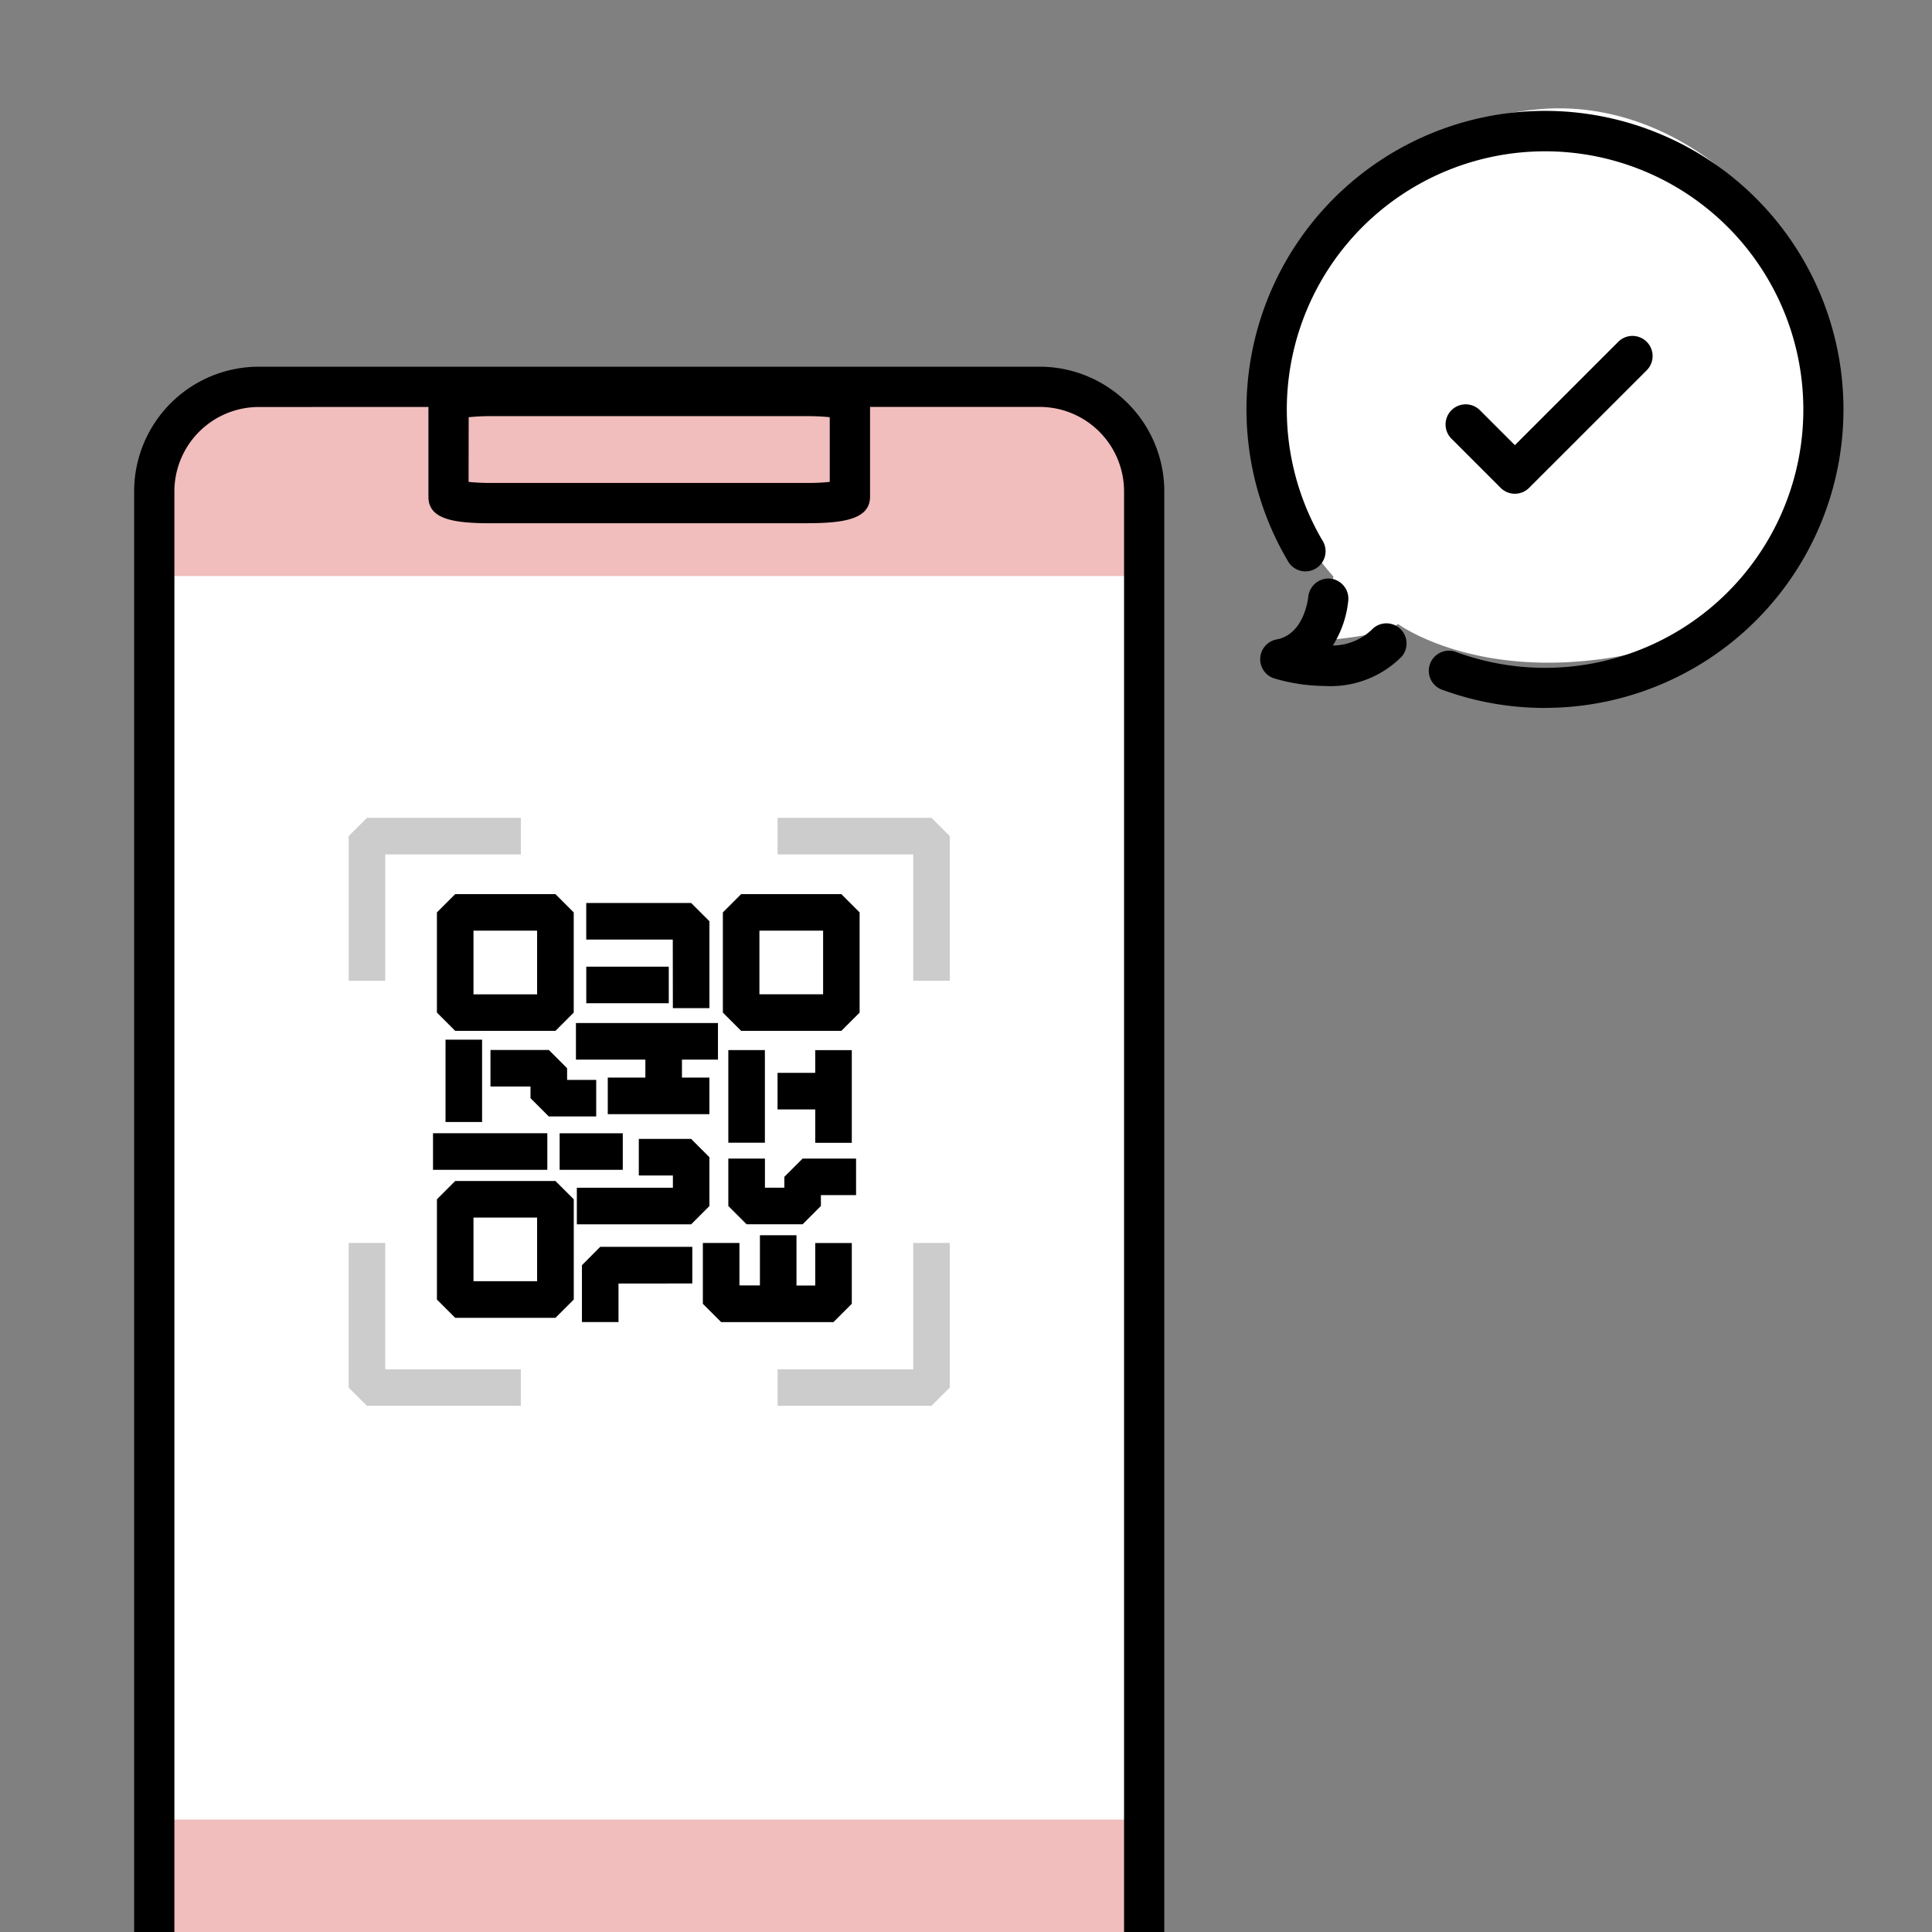 <svg xmlns="http://www.w3.org/2000/svg" width="96" height="96"><rect width="100%" height="100%" fill="#808080" stroke="none"/><defs><clipPath id="a"><path fill="none" d="M0 0h96v96H0z"/></clipPath></defs><g clip-path="url(#a)"><path d="M66.261 28.651s-.69 3-1.705 3.232c0 0 3.934-.109 4.91-.877 0 0 3.78 2.8 10.776 1.641S90.616 24.339 90.6 18.018 83.953 4.741 76.431 5.431s-13.4 6.469-13.493 13.824a13.158 13.158 0 0 0 3.323 9.4Z" fill="#fff"/><path d="M76.769 35.177a14.785 14.785 0 0 1-5.066-.889 1 1 0 1 1 .683-1.877 12.833 12.833 0 1 0-6.642-5.5 1 1 0 0 1-1.717 1.023 14.832 14.832 0 1 1 12.742 7.24Z"/><path d="M65.864 34.086a9.074 9.074 0 0 1-2.557-.379 1 1 0 0 1 .126-1.933c1.376-.254 1.568-2.048 1.575-2.124a1.011 1.011 0 0 1 1.088-.9 1 1 0 0 1 .9 1.079 5.13 5.13 0 0 1-.769 2.247 2.835 2.835 0 0 0 1.936-.788 1 1 0 0 1 1.478 1.347 4.974 4.974 0 0 1-3.782 1.452Zm9.409-9.552a1 1 0 0 1-.707-.293l-2.421-2.421a1 1 0 1 1 1.414-1.413l1.714 1.713 5.137-5.136a1 1 0 0 1 1.414 1.416l-5.844 5.841a1 1 0 0 1-.707.293Z"/><path d="M51.666 105.424H12.854a5.192 5.192 0 0 1-5.189-5.189V24.409a5.192 5.192 0 0 1 5.189-5.189h38.811a5.192 5.192 0 0 1 5.189 5.189v75.825a5.192 5.192 0 0 1-5.189 5.189" fill="#f1bdbd"/><path fill="#fff" d="M8.26 28.622h48v61.792h-48z"/><path d="M51.667 106.423H12.854a6.2 6.2 0 0 1-6.189-6.187V24.41a6.2 6.2 0 0 1 6.188-6.189h38.812a6.2 6.2 0 0 1 6.188 6.189v75.825a6.2 6.2 0 0 1-6.188 6.188Zm-38.813-86.2a4.2 4.2 0 0 0-4.189 4.192v75.824a4.2 4.2 0 0 0 4.19 4.19h38.81a4.2 4.2 0 0 0 4.189-4.19V24.41a4.2 4.2 0 0 0-4.189-4.191Z"/><path d="M19.142 42.455h6.739v-1.817h-7.647l-.908.908v7.185h1.817v-6.276Zm0 19.308h-1.817v7.185l.908.908h7.647v-1.817h-6.739v-6.276Zm27.144-21.125h-7.647v1.817h6.739v6.276h1.817v-7.185l-.908-.908Zm-.908 27.401h-6.739v1.817h7.647l.908-.908v-7.185h-1.817v6.276Z" fill="#ccc"/><path d="M21.71 45.336v4.979l.908.908H27.6l.908-.908v-4.978l-.908-.908h-4.982l-.908.908Zm1.817.909h3.162v3.162h-3.162Zm-.908 12.438-.908.908v4.983l.908.908H27.6l.91-.908v-4.983l-.91-.908h-4.981Zm4.07 4.979h-3.162V60.5h3.162Zm15.117-12.439.908-.908v-4.978l-.908-.908h-4.979l-.908.908v4.979l.908.908h4.979Zm-4.071-4.979H40.9v3.162h-3.165Zm-4.301 3.85h1.817v-4.318l-.908-.908H29.13v1.819h4.3Z"/><path d="M29.132 48.033h4.099v1.817h-4.099zm-6.994 3.629h1.817v4.09h-1.817zm14.052.515h1.817v4.604H36.19zm6.135 4.603v-4.6h-1.817v1.129h-1.872v1.817h1.872v1.661h1.817Zm-10.257-3.234H30.2v1.817h5.05v-1.817h-1.364v-.894h1.789v-1.817h-7.057v1.817h3.45v.9Z"/><path d="M29.625 55.476v-1.817h-1.446v-.579l-.908-.908h-2.9v1.816h1.989v.579l.908.908h2.355Zm-8.109.834h5.68v1.817h-5.68zm6.292.001h3.138v1.817h-3.138z"/><path d="M35.25 59.925V57.5l-.908-.909h-2.6v1.817h1.694v.611h-4.773v1.817h5.68l.908-.908Zm.94 0 .908.908h2.784l.908-.908v-.54h1.748v-1.817h-2.656l-.908.908v.54h-.965v-1.448H36.19v2.357Zm-7.274 2.941v2.826h1.817v-1.916H34.4v-1.821h-4.575l-.908.911Zm12.501 2.826.908-.908v-3.02h-1.817v2.114h-.931v-2.5H37.76v2.495h-1.018v-2.11h-1.817v3.023l.908.908h5.583ZM40.131 26H24.389c-1.912 0-3.1-.22-3.1-1.313V20c.006-1.1 1.192-1.317 3.1-1.319h15.743c1.917 0 3.1.222 3.1 1.319v4.678c0 1.095-1.241 1.319-3.1 1.319Zm-16.847-2.055a10.512 10.512 0 0 0 1.1.053H40.13a10.216 10.216 0 0 0 1.1-.053v-3.214a10.518 10.518 0 0 0-1.1-.053H24.388a10.2 10.2 0 0 0-1.1.053Z"/></g></svg>